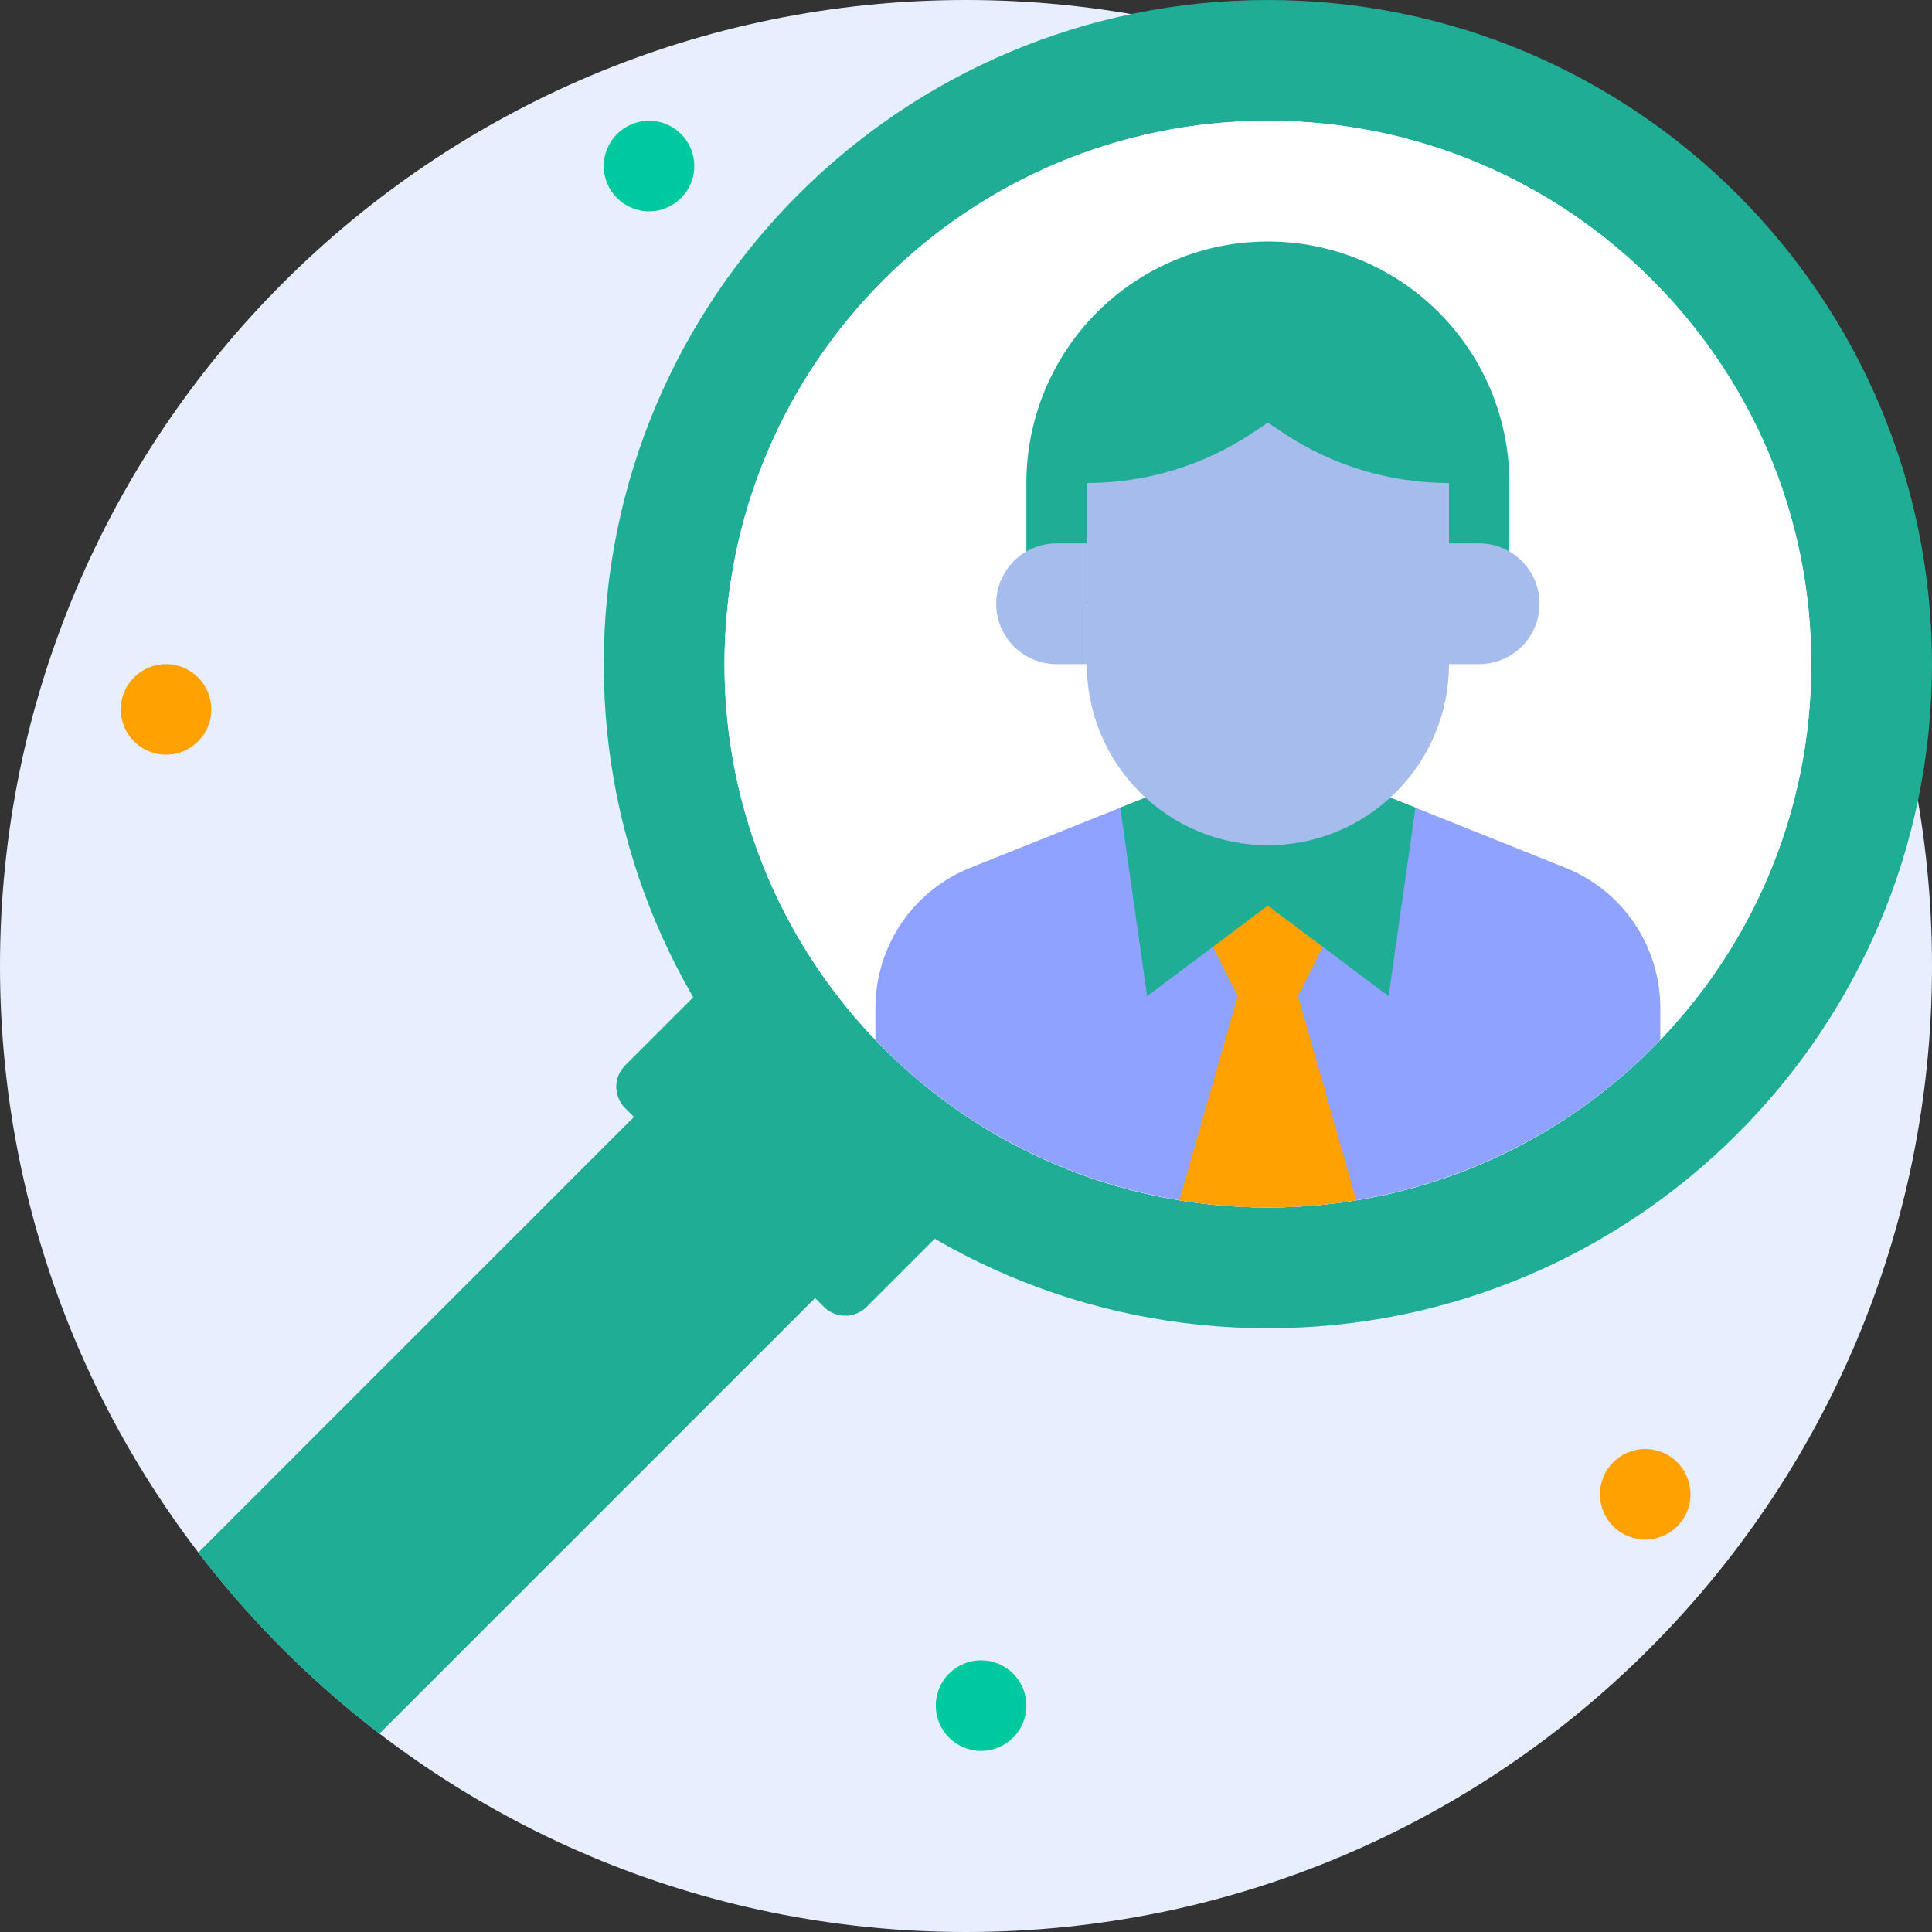 <svg xmlns="http://www.w3.org/2000/svg" width="128" height="128" viewBox="0 0 128 128" fill="none"><rect x="0" y="0" width="128" height="128" fill="#333333" stroke="none"/><g clip-path="url(#clip0_7303_1649)"><path d="M64 128C99.346 128 128 99.346 128 64C128 28.654 99.346 0 64 0C28.654 0 0 28.654 0 64C0 99.346 28.654 128 64 128Z" fill="#E7EFFF"></path><path d="M56 84L25.14 114.86C20.627 111.408 16.592 107.372 13.14 102.86L44 72L56 84Z" fill="#20AD96"></path><path d="M64 80L57.41 86.59C57.035 86.963 56.528 87.172 56 87.172C55.472 87.172 54.965 86.963 54.59 86.59L41.41 73.41C41.038 73.035 40.828 72.528 40.828 72C40.828 71.472 41.038 70.965 41.41 70.59L48 64L64 80Z" fill="#20AD96"></path><path d="M84 88C108.301 88 128 68.3 128 44C128 19.7 108.301 0 84 0C59.7 0 40 19.7 40 44C40 68.3 59.7 88 84 88Z" fill="#20AD96"></path><path d="M84 80C103.882 80 120 63.882 120 44C120 24.118 103.882 8 84 8C64.118 8 48 24.118 48 44C48 63.882 64.118 80 84 80Z" fill="white"></path><path d="M84 80C103.882 80 120 63.882 120 44C120 24.118 103.882 8 84 8C64.118 8 48 24.118 48 44C48 63.882 64.118 80 84 80Z" fill="white"></path><path d="M110 66.77V68.9C106.64 72.409 102.604 75.201 98.135 77.109C93.667 79.017 88.859 80 84 80C79.141 80 74.333 79.017 69.865 77.109C65.396 75.201 61.361 72.409 58 68.9V66.77C58.001 64.772 58.601 62.82 59.722 61.166C60.843 59.512 62.434 58.231 64.29 57.49L78 52H90L103.71 57.49C105.566 58.231 107.157 59.512 108.278 61.166C109.399 62.82 109.999 64.772 110 66.77Z" fill="#8FA2FF"></path><path d="M84 60C82.409 60 80.883 59.368 79.757 58.243C78.632 57.117 78 55.591 78 54V52H90V54C90 55.591 89.368 57.117 88.243 58.243C87.117 59.368 85.591 60 84 60Z" fill="#20AD96"></path><path d="M88 62L86 66H82L80 62L84 60L88 62Z" fill="#FFA100"></path><path d="M89.86 79.52C85.98 80.16 82.02 80.16 78.14 79.52L82 66H86L89.86 79.52Z" fill="#FFA100"></path><path d="M84 60L76 66L74.22 53.51L78 52L84 60Z" fill="#20AD96"></path><path d="M93.78 53.51L92 66L84 60L90 52L93.78 53.51Z" fill="#20AD96"></path><path d="M100 40H68V32C68 27.756 69.686 23.687 72.686 20.686C75.687 17.686 79.757 16 84 16C88.243 16 92.313 17.686 95.314 20.686C98.314 23.687 100 27.756 100 32V40Z" fill="#20AD96"></path><path d="M84 56C80.817 56 77.765 54.736 75.515 52.485C73.264 50.235 72 47.183 72 44V32C75.915 32.004 79.744 30.845 83 28.67L84 28L85 28.67C88.255 30.846 92.084 32.005 96 32V44C96 47.183 94.736 50.235 92.485 52.485C90.235 54.736 87.183 56 84 56Z" fill="#A5BCED"></path><path d="M72 44H70C68.939 44 67.922 43.579 67.172 42.828C66.421 42.078 66 41.061 66 40C66 38.939 66.421 37.922 67.172 37.172C67.922 36.421 68.939 36 70 36H72V44Z" fill="#A5BCED"></path><path d="M96 44H98C99.061 44 100.078 43.579 100.828 42.828C101.579 42.078 102 41.061 102 40C102 38.939 101.579 37.922 100.828 37.172C100.078 36.421 99.061 36 98 36H96V44Z" fill="#A5BCED"></path><path d="M11 50C12.657 50 14 48.657 14 47C14 45.343 12.657 44 11 44C9.343 44 8 45.343 8 47C8 48.657 9.343 50 11 50Z" fill="#FFA100"></path><path d="M109 102C110.657 102 112 100.657 112 99C112 97.343 110.657 96 109 96C107.343 96 106 97.343 106 99C106 100.657 107.343 102 109 102Z" fill="#FFA100"></path><path d="M43 14C44.657 14 46 12.657 46 11C46 9.343 44.657 8 43 8C41.343 8 40 9.343 40 11C40 12.657 41.343 14 43 14Z" fill="#00C99F"></path><path d="M65 116C66.657 116 68 114.657 68 113C68 111.343 66.657 110 65 110C63.343 110 62 111.343 62 113C62 114.657 63.343 116 65 116Z" fill="#00C99F"></path></g><defs><clipPath id="clip0_7303_1649"><rect width="128" height="128" fill="white"></rect></clipPath></defs></svg>